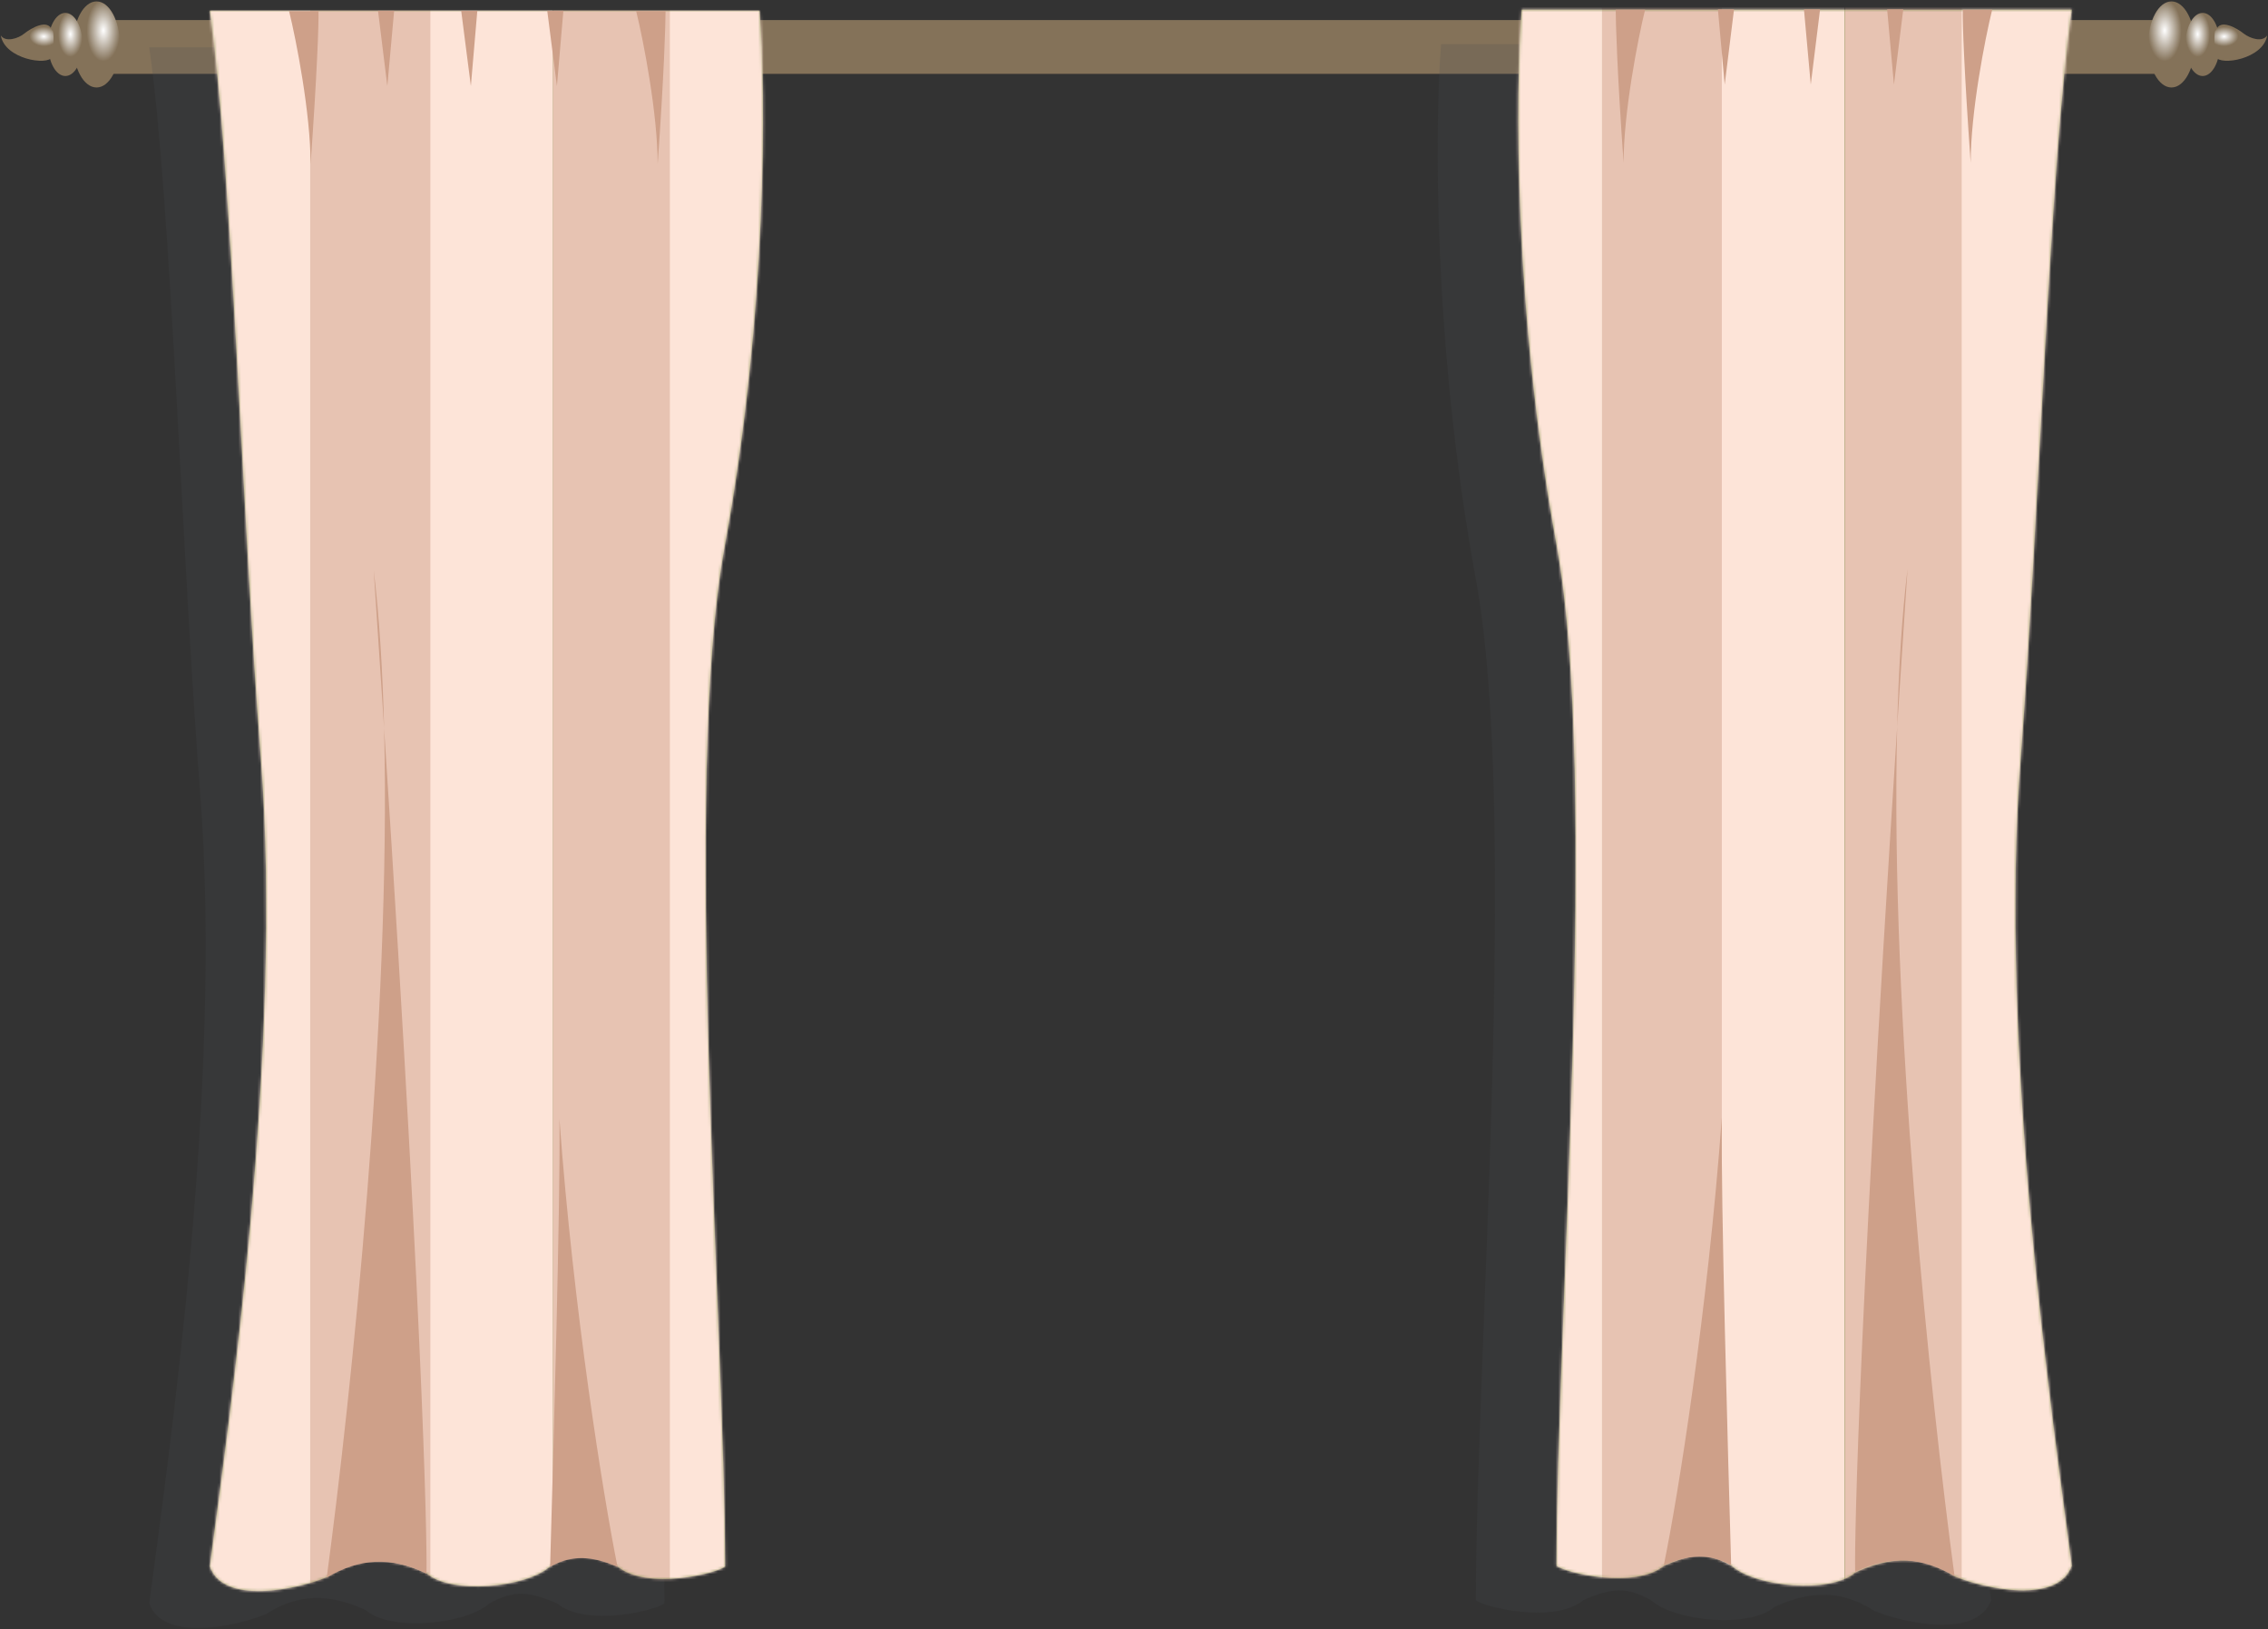 <svg width="842" height="605" viewBox="0 0 842 605" fill="none" xmlns="http://www.w3.org/2000/svg">
<rect x="0" y="0" width="842" height="605" fill="#333333" stroke="none"/>
<path d="M805.226 7.45H36.509V27.425H805.226V7.45Z" fill="#847259"/>
<path d="M806.158 32.485C810.937 32.485 814.81 25.33 814.81 16.505C814.81 7.68 810.937 0.525 806.158 0.525C801.38 0.525 797.506 7.68 797.506 16.505C797.506 25.33 801.38 32.485 806.158 32.485Z" fill="url(#paint0_radial_749_4153)"/>
<path opacity="0.2" fill-rule="evenodd" clip-rule="evenodd" d="M246.692 216.251C262.665 129.162 262 47.533 259.737 17.571H55.411C63.531 74.299 67.524 207.595 74.313 294.684C82.832 403.612 62.333 542.369 55.411 595.368C60.336 609.883 87.89 603.89 98.805 599.363C107.324 593.903 118.772 589.908 135.81 597.898C144.729 605.888 172.815 603.358 181.734 595.368C190.785 590.441 196.243 590.84 206.759 595.368C217.674 604.423 244.03 597.898 246.692 595.368C246.692 505.216 230.719 303.34 246.692 216.251Z" fill="#484E50"/>
<path fill-rule="evenodd" clip-rule="evenodd" d="M269.054 202.801C285.027 115.712 284.362 33.95 281.966 3.988H77.906C86.026 60.715 90.019 194.012 96.808 281.101C105.327 389.896 84.828 528.786 77.906 581.652C82.831 596.166 110.385 590.174 121.3 585.647C129.82 580.187 141.267 576.192 158.305 584.182C167.357 592.172 195.31 589.641 204.229 581.652C213.28 576.591 218.738 577.124 229.254 581.652C240.169 590.707 266.525 584.182 269.187 581.652C269.054 491.766 253.081 289.89 269.054 202.801Z" fill="#959D63"/>
<mask id="mask0_749_4153" style="mask-type:luminance" maskUnits="userSpaceOnUse" x="77" y="3" width="207" height="588">
<path d="M269.055 202.801C285.029 115.712 284.363 33.95 281.967 3.988H77.908C86.028 60.715 90.021 194.012 96.809 281.101C105.329 389.896 84.829 528.786 77.908 581.652C82.833 596.166 110.387 590.174 121.302 585.647C129.821 580.187 141.269 576.192 158.307 584.182C167.358 592.172 195.312 589.641 204.23 581.652C213.282 576.591 218.739 577.124 229.255 581.652C240.17 590.707 266.526 584.182 269.188 581.652C269.055 491.766 253.082 289.89 269.055 202.801Z" fill="white"/>
</mask>
<g mask="url(#mask0_749_4153)">
<path d="M115.178 -9.062H69.654V603.091H115.178V-9.062Z" fill="#FDE4D8"/>
<path d="M160.702 -9.062H115.178V603.091H160.702V-9.062Z" fill="#E7C3B2"/>
<path d="M205.294 -9.062H159.771V603.091H205.294V-9.062Z" fill="#FDE4D8"/>
<path d="M250.819 -9.062H205.295V603.091H250.819V-9.062Z" fill="#E7C3B2"/>
<path d="M294.213 -9.062H248.689V603.091H294.213V-9.062Z" fill="#FDE4D8"/>
</g>
<path fill-rule="evenodd" clip-rule="evenodd" d="M121.301 585.78C130.219 519.465 145.261 377.379 142.599 270.449C141.401 251.939 140.069 232.364 138.738 211.724C140.868 229.301 142.066 249.276 142.599 270.449C158.439 513.739 158.572 581.919 158.306 584.315C144.861 577.79 133.281 578.723 121.301 585.78Z" fill="#CEA089"/>
<path fill-rule="evenodd" clip-rule="evenodd" d="M207.69 415.464C208.089 447.024 205.427 539.572 204.229 581.785C213.68 576.326 222.199 578.856 229.254 581.785C224.063 556.085 212.881 486.573 207.69 415.464Z" fill="#CEA089"/>
<path fill-rule="evenodd" clip-rule="evenodd" d="M115.311 60.982C115.311 42.206 109.986 14.907 107.324 4.121H118.239C118.372 8.649 117.707 27.425 115.311 60.982Z" fill="#CEA089"/>
<path fill-rule="evenodd" clip-rule="evenodd" d="M244.162 60.982C244.162 42.206 238.838 14.907 236.176 4.121H247.091C247.091 8.649 246.558 27.425 244.162 60.982Z" fill="#CEA089"/>
<path fill-rule="evenodd" clip-rule="evenodd" d="M143.797 31.952L140.336 3.988H146.326L143.797 31.952Z" fill="#CEA089"/>
<path fill-rule="evenodd" clip-rule="evenodd" d="M206.758 31.952L203.164 3.988H209.154L206.758 31.952Z" fill="#CEA089"/>
<path fill-rule="evenodd" clip-rule="evenodd" d="M174.811 31.952L171.217 3.988H177.207L174.811 31.952Z" fill="#CEA089"/>
<path opacity="0.2" fill-rule="evenodd" clip-rule="evenodd" d="M547.923 215.185C531.949 128.096 532.615 46.334 535.011 16.372H739.203C731.083 73.1 726.957 206.397 720.302 293.486C711.782 402.413 732.281 541.17 739.203 594.169C734.145 608.684 706.724 602.692 695.809 598.164C687.29 592.704 675.842 588.709 658.804 596.699C649.753 604.689 621.799 602.159 612.881 594.169C603.829 589.109 598.372 589.642 587.856 594.169C576.941 603.224 550.585 596.699 547.923 594.169C547.923 504.15 563.896 302.274 547.923 215.185Z" fill="#484E50"/>
<path fill-rule="evenodd" clip-rule="evenodd" d="M577.872 202.269C561.899 115.18 562.565 33.417 564.961 3.588H769.153C761.033 60.316 756.907 193.613 750.251 280.702C741.732 389.63 762.231 528.386 769.153 581.385C764.095 595.9 736.674 589.908 725.759 585.38C717.24 579.921 705.792 575.926 688.754 583.916C679.702 591.905 651.749 589.375 642.831 581.385C633.779 576.325 628.321 576.858 617.806 581.385C606.89 590.307 580.534 583.916 577.872 581.385C577.872 491.234 593.846 289.358 577.872 202.269Z" fill="#959D63"/>
<mask id="mask1_749_4153" style="mask-type:luminance" maskUnits="userSpaceOnUse" x="563" y="3" width="207" height="588">
<path d="M577.871 202.268C561.898 115.179 562.564 33.416 564.96 3.587H769.152C761.032 60.315 756.906 193.612 750.25 280.701C741.731 389.629 762.23 528.385 769.152 581.384C764.094 595.899 736.673 589.907 725.758 585.379C717.239 579.92 705.791 575.925 688.753 583.915C679.701 591.904 651.748 589.374 642.83 581.384C633.778 576.324 628.32 576.857 617.805 581.384C606.89 590.306 580.533 583.915 577.871 581.384C577.871 491.233 593.845 289.357 577.871 202.268Z" fill="white"/>
</mask>
<g mask="url(#mask1_749_4153)">
<path d="M594.776 -9.063H549.252V603.09H594.776V-9.063Z" fill="#FDE4D8"/>
<path d="M640.3 -9.063H594.776V603.09H640.3V-9.063Z" fill="#E7C3B2"/>
<path d="M684.759 -9.063H639.235V603.09H684.759V-9.063Z" fill="#FDE4D8"/>
<path d="M730.417 -9.063H684.893V603.09H730.417V-9.063Z" fill="#E7C3B2"/>
<path d="M773.811 -9.063H728.287V603.09H773.811V-9.063Z" fill="#FDE4D8"/>
</g>
<path fill-rule="evenodd" clip-rule="evenodd" d="M725.626 585.248C716.707 518.932 701.666 376.846 704.328 269.916C705.526 251.406 706.857 231.831 708.188 211.191C706.058 228.769 704.86 248.743 704.328 269.916C688.621 513.206 688.488 581.386 688.754 583.65C702.198 577.258 713.646 578.323 725.626 585.248Z" fill="#CEA089"/>
<path fill-rule="evenodd" clip-rule="evenodd" d="M639.236 414.931C638.837 446.49 641.499 539.039 642.697 581.252C633.246 575.792 624.727 578.189 617.672 581.252C622.997 555.685 634.045 486.04 639.236 414.931Z" fill="#CEA089"/>
<path fill-rule="evenodd" clip-rule="evenodd" d="M731.615 60.449C731.615 41.673 736.94 14.375 739.602 3.588H728.687C728.554 8.116 729.219 26.892 731.615 60.449Z" fill="#CEA089"/>
<path fill-rule="evenodd" clip-rule="evenodd" d="M602.763 60.449C602.763 41.673 608.088 14.375 610.75 3.588H599.835C599.835 8.116 600.367 26.892 602.763 60.449Z" fill="#CEA089"/>
<path fill-rule="evenodd" clip-rule="evenodd" d="M703.129 31.42L706.59 3.456H700.6L703.129 31.42Z" fill="#CEA089"/>
<path fill-rule="evenodd" clip-rule="evenodd" d="M640.301 31.42L643.761 3.456H637.771L640.301 31.42Z" fill="#CEA089"/>
<path fill-rule="evenodd" clip-rule="evenodd" d="M672.248 31.42L675.709 3.456H669.719L672.248 31.42Z" fill="#CEA089"/>
<path d="M817.738 28.224C821.267 28.224 824.127 22.977 824.127 16.506C824.127 10.034 821.267 4.787 817.738 4.787C814.209 4.787 811.349 10.034 811.349 16.506C811.349 22.977 814.209 28.224 817.738 28.224Z" fill="url(#paint1_radial_749_4153)"/>
<path fill-rule="evenodd" clip-rule="evenodd" d="M841.698 13.177C840.234 21.965 824.261 24.495 822.663 21.166C822.131 20.101 821.732 10.646 822.663 11.312C824.128 6.785 830.384 10.38 833.046 12.511C835.309 14.242 839.835 15.84 841.698 13.177Z" fill="url(#paint2_radial_749_4153)"/>
<path d="M35.843 32.485C40.622 32.485 44.495 25.33 44.495 16.505C44.495 7.68 40.622 0.525 35.843 0.525C31.065 0.525 27.191 7.68 27.191 16.505C27.191 25.33 31.065 32.485 35.843 32.485Z" fill="url(#paint3_radial_749_4153)"/>
<path d="M24.262 28.224C27.791 28.224 30.652 22.977 30.652 16.506C30.652 10.034 27.791 4.787 24.262 4.787C20.734 4.787 17.873 10.034 17.873 16.506C17.873 22.977 20.734 28.224 24.262 28.224Z" fill="url(#paint4_radial_749_4153)"/>
<path fill-rule="evenodd" clip-rule="evenodd" d="M0.302 13.177C1.766 21.965 17.74 24.495 19.337 21.166C19.87 20.101 20.269 10.646 19.337 11.312C17.873 6.785 11.617 10.38 8.954 12.511C6.825 14.242 2.166 15.84 0.302 13.177Z" fill="url(#paint5_radial_749_4153)"/>
<defs>
<radialGradient id="paint0_radial_749_4153" cx="0" cy="0" r="1" gradientUnits="userSpaceOnUse" gradientTransform="translate(803.644 11.312) rotate(-90) scale(11.466 6.223)">
<stop stop-color="white"/>
<stop offset="1" stop-color="#847259"/>
</radialGradient>
<radialGradient id="paint1_radial_749_4153" cx="0" cy="0" r="1" gradientUnits="userSpaceOnUse" gradientTransform="translate(815.875 12.689) rotate(-90) scale(8.414 4.567)">
<stop stop-color="white"/>
<stop offset="1" stop-color="#847259"/>
</radialGradient>
<radialGradient id="paint2_radial_749_4153" cx="0" cy="0" r="1" gradientUnits="userSpaceOnUse" gradientTransform="translate(825.721 13.553) rotate(-1.589) scale(5.276 3.63)">
<stop stop-color="white"/>
<stop offset="1" stop-color="#847259"/>
</radialGradient>
<radialGradient id="paint3_radial_749_4153" cx="0" cy="0" r="1" gradientUnits="userSpaceOnUse" gradientTransform="translate(38.379 11.312) rotate(-90) scale(11.465 6.223)">
<stop stop-color="white"/>
<stop offset="1" stop-color="#847259"/>
</radialGradient>
<radialGradient id="paint4_radial_749_4153" cx="0" cy="0" r="1" gradientUnits="userSpaceOnUse" gradientTransform="translate(26.147 12.689) rotate(-90) scale(8.414 4.567)">
<stop stop-color="white"/>
<stop offset="1" stop-color="#847259"/>
</radialGradient>
<radialGradient id="paint5_radial_749_4153" cx="0" cy="0" r="1" gradientUnits="userSpaceOnUse" gradientTransform="translate(16.258 13.553) rotate(1.589) scale(5.276 3.63)">
<stop stop-color="white"/>
<stop offset="1" stop-color="#847259"/>
</radialGradient>
</defs>
</svg>

